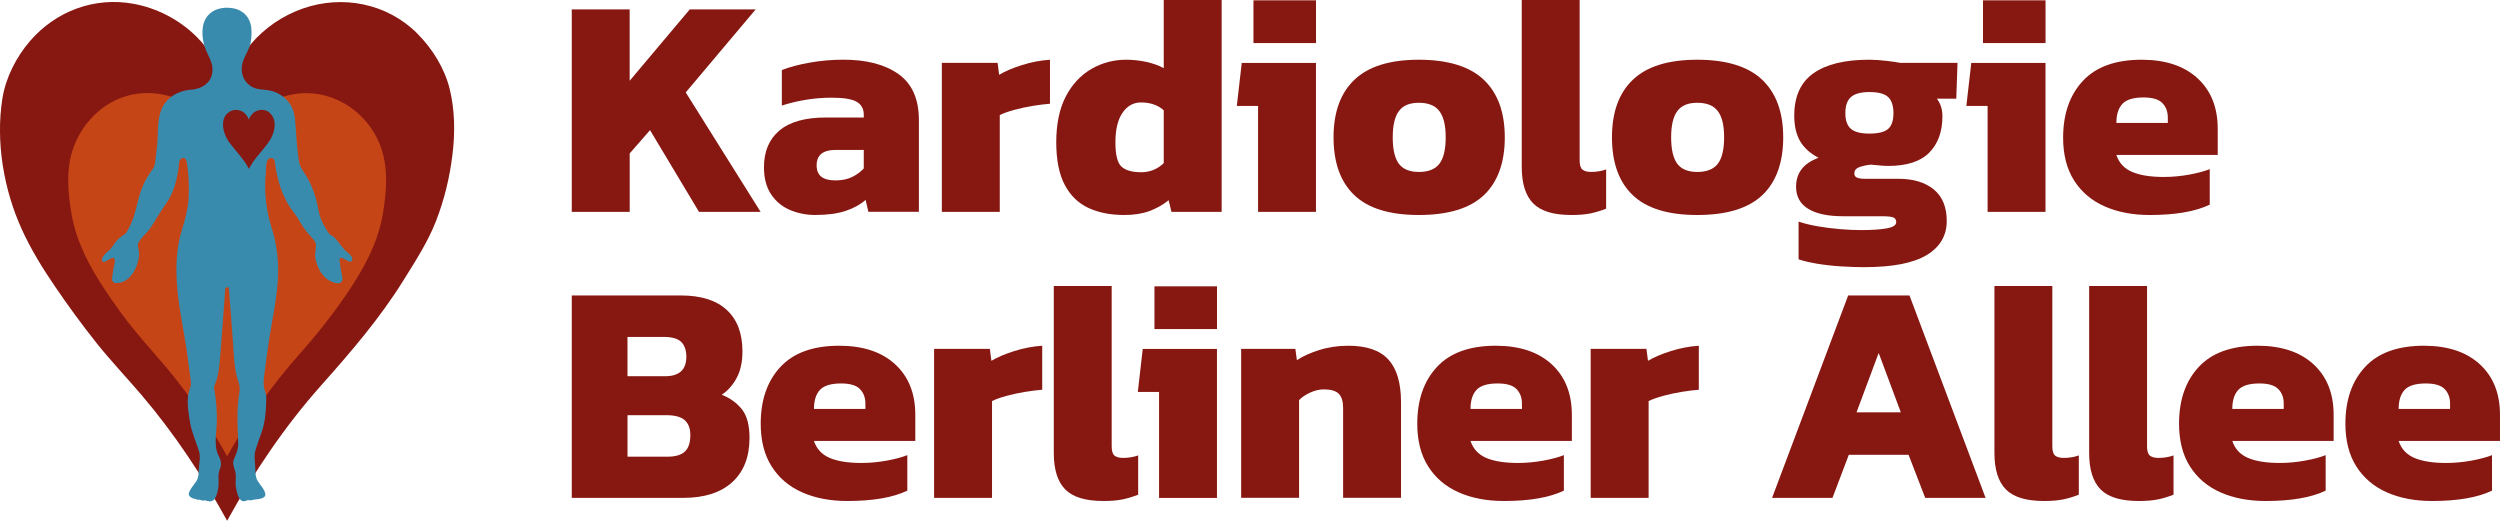 <?xml version="1.0" encoding="UTF-8"?>
<svg id="Ebene_2" data-name="Ebene 2" xmlns="http://www.w3.org/2000/svg" viewBox="0 0 629.54 131.14">
  <defs>
    <style>
      .cls-1 {
        fill: none;
        isolation: isolate;
      }

      .cls-2, .cls-3 {
        fill: #871711;
      }

      .cls-4 {
        fill: #398bae;
      }

      .cls-4, .cls-5, .cls-3, .cls-6 {
        fill-rule: evenodd;
      }

      .cls-5 {
        fill: #c54516;
      }

      .cls-6 {
        fill: #871812;
      }
    </style>
  </defs>
  <g id="Header">
    <g id="c">
      <path class="cls-3" d="m57.2,131.14c-6.2-11.25-13.24-21.92-21.59-31.71-3.76-4.41-7.76-8.6-11.37-13.14-3.64-4.58-7.08-9.28-10.37-14.12-3.12-4.57-6.09-9.37-8.38-14.42C.94,47.75-1.12,35.72.6,24.82c.83-5.26,3.5-10.48,6.96-14.49C14.07,2.8,23.74-.84,33.6.95c5.94,1.08,11.52,3.99,15.82,8.22,3.72,3.66,6.11,8.11,7.77,13,1.38-4.06,3.22-7.83,6.03-11.12,3.46-4.05,8-7.14,13.03-8.9,9.99-3.51,21.24-1.29,28.79,6.25,3.79,3.79,6.9,8.73,8.19,13.97,1.33,5.41,1.39,11.13.7,16.65-.71,5.74-2.03,11.23-4.13,16.63-2.07,5.32-5.2,10.11-8.2,14.94-5.89,9.49-13.25,18.06-20.66,26.38-9.29,10.43-17.03,21.96-23.75,34.17"/>
      <path class="cls-5" d="m39.11,89.32c7.02,7.88,12.96,16.37,18.09,25.58,5.13-9.22,11.1-17.68,18.09-25.58,5.44-6.15,10.52-12.61,14.8-19.64,2.95-4.85,5.35-10.09,6.3-15.73.99-5.85,1.5-12.13-.81-17.74-3.62-8.81-12.84-14.31-22.33-12.36-7.8,1.6-13.53,7.36-16.05,14.75-1.44-4.22-3.74-7.93-7.3-10.71-4.25-3.31-9.77-4.97-15.14-4.31-7.5.92-13.55,6.39-16.17,13.32-2.03,5.37-1.53,11.38-.59,16.92,1.17,6.93,4.47,13.2,8.32,18.99,2.48,3.73,5.09,7.42,7.96,10.86,1.59,1.91,3.2,3.78,4.84,5.64"/>
      <path class="cls-4" d="m48.67,22.53c2.34-.37,4.29-1.56,4.76-4.05.42-2.26-.72-3.85-1.55-5.81-.96-2.26-1.39-5.68-.11-7.92,1.4-2.46,4.29-3.15,6.95-2.66,2.77.51,4.52,2.62,4.6,5.46.04,1.37.02,2.74-.44,4.05-.6,1.7-1.75,3.24-1.97,5.06-.33,2.67,1.21,5.12,3.89,5.71,1.23.27,2.46.2,3.69.55,1.82.52,3.51,1.72,4.55,3.29,1.09,1.64,1.24,3.4,1.37,5.28.21,2.98.42,5.97.83,8.93.24,1.74,1.22,2.74,2.08,4.23,1.51,2.59,2.38,5.4,2.89,8.34.21,1.22.69,2.5,1.28,3.59.37.68.75,1.32,1.17,1.97.37.56.99.76,1.48,1.21,1.07.99,1.73,2.26,2.73,3.26.5.5,2.37,1.63,1.73,2.65-.66,1.05-3.35-2.21-3.08.08.1.88.25,1.75.39,2.62.1.64.4,1.5.28,2.14-.26,1.44-2.32.65-3.12.22-1.16-.63-2.16-1.77-2.73-2.95-.56-1.16-1.08-2.67-.98-3.98.1-1.35.58-2.35-.41-3.45-.93-1.03-1.85-2.07-2.63-3.23-.78-1.17-1.4-2.45-2.28-3.55-3.08-3.88-4.23-8.29-4.89-13.07-.08-.6-.79-.85-1.29-.63-1.01.45-.85,2.92-.93,3.81-.31,3.22-.15,6.36.43,9.53.23,1.29.54,2.56.94,3.81.98,3.06,1.57,6.22,1.71,9.44.28,6.31-1.21,12.47-2.19,18.65-.49,3.09-.87,6.2-1.27,9.3-.15,1.16-.28,2.15-.04,3.32.13.6.38,1.12.48,1.74.11.64.04,1.34.03,1.99-.05,2.59-.35,5.32-1.26,7.75-.51,1.36-.99,2.71-1.41,4.1-.43,1.39-.15,2.94-.08,4.37.06,1.21,0,2.38.63,3.46.56.95,1.92,2.26,1.92,3.41,0,1.06-2.02,1.16-2.69,1.24-.56.07-.81.3-1.43.16-.57-.12-1.05.53-1.78.17-1-.5-1.39-2.59-1.53-3.56-.19-1.3.2-2.56-.17-3.89-.37-1.35-.81-1.98-.18-3.36.52-1.16,1-2.36.95-3.68-.1-2.96-.29-5.91-.14-8.88.07-1.4.23-2.78.46-4.16.24-1.41-.41-2.64-.74-4.03-.64-2.67-.7-5.44-.89-8.17-.2-2.76-.4-5.53-.62-8.29-.12-1.46-.23-2.92-.35-4.39-.03-.33-.05-.67-.08-1-.04-.56-.76-.47-.89,0-.46,5.81-.9,11.61-1.32,17.43-.09,1.31-.25,2.55-.48,3.83-.11.63-.28,1.28-.45,1.89-.16.55-.66,1.34-.57,1.91.49,2.88.77,5.76.68,8.68-.08,2.54-.81,5.86.4,8.21.67,1.29.88,2.18.34,3.55-.54,1.35-.22,2.59-.31,3.95-.07,1.05-.42,2.95-1.2,3.71-.5.49-1.04.41-1.66.29-.42-.08-.38-.23-.84-.13-.28.06-.58-.01-.84-.13-.29-.13-.41-.02-.71-.05-.3-.03-.49-.25-.77-.25-.47,0-1.23-.46-1.42-.87-.39-.88,1.35-2.77,1.79-3.46.64-.99.64-2.01.69-3.14.07-1.33.46-3.1.07-4.41-.78-2.55-1.94-5.01-2.34-7.65-.4-2.62-.97-5.67.02-8.2.4-1.01.21-2.12.07-3.16-.25-1.85-.5-3.7-.75-5.55-.73-5.43-1.98-10.76-2.47-16.23-.46-5.23-.38-10.38,1.25-15.44.8-2.49,1.46-5.17,1.59-7.8.14-2.91,0-5.69-.43-8.57-.11-.71-.44-1.8-1.43-1.2-.66.4-.57,1.55-.66,2.22-.31,2.22-.77,4.38-1.67,6.45-.94,2.19-2.43,3.88-3.61,5.88-.7,1.2-1.41,2.4-2.26,3.5-.82,1.04-2.08,2.06-2.63,3.26-.24.52.02,1.28.12,1.81.13.66.08,1.33-.02,1.99-.38,2.41-1.93,5.48-4.54,6.11-1.37.33-2.38.2-2.13-1.44.12-.74.24-1.49.35-2.23.08-.53.47-1.65.29-2.14-.43-1.24-2.11.83-2.84.59-1.21-.4.68-2.33,1.13-2.64,1.08-.75,1.57-2.14,2.54-3.03.55-.51,1.09-.9,1.72-1.31.46-.3.82-1.18,1.09-1.68,1.89-3.49,1.99-7.47,3.7-11.04.57-1.18,1.24-2.27,2-3.34.38-.53.66-.96.77-1.62.26-1.53.38-3.08.55-4.62.29-2.69.04-5.66.81-8.26,1.11-3.79,4.61-5.71,8.31-5.84"/>
      <path class="cls-6" d="m62.66,42.51c-.31-.53-.58-1.11-.94-1.61-.41-.57-.82-1.13-1.26-1.67-.89-1.08-1.78-2.14-2.63-3.25-.91-1.2-1.57-2.78-1.66-4.29-.07-1.08.2-2.37,1.06-3.11.44-.38.86-.66,1.44-.81.69-.17,1.44-.12,2.09.18.58.26,1.02.68,1.39,1.18.23.32.35.59.5.96,0,.02.01.03.02.05.12-.31.21-.6.41-.87.33-.45.67-.87,1.17-1.16,1.06-.61,2.6-.63,3.55.2.78.68,1.25,1.5,1.35,2.55.14,1.48-.35,3.03-1.09,4.3-.42.71-.96,1.38-1.47,2.03-.38.49-.78.97-1.18,1.44-.47.55-.92,1.09-1.35,1.67-.43.59-.8,1.19-1.16,1.83-.07.13-.15.26-.22.38"/>
      <g class="cls-1">
        <g class="cls-1">
          <path class="cls-2" d="m143.98,53.35V2.37h14.58v17.97l15.13-17.97h16.6l-17.61,20.9,18.85,30.08h-15.51l-12.33-20.58-5.12,5.86v14.72h-14.58Z"/>
        </g>
        <g class="cls-1">
          <path class="cls-2" d="m205.41,54.14c-2.33,0-4.49-.42-6.48-1.27-1.99-.84-3.58-2.16-4.77-3.96-1.19-1.79-1.78-4.06-1.78-6.81,0-3.96,1.29-7.03,3.88-9.22,2.58-2.19,6.49-3.29,11.71-3.29h9.54v-.71c0-1.48-.59-2.56-1.78-3.25-1.19-.69-3.28-1.03-6.28-1.03-4.24,0-8.43.66-12.57,1.98v-8.94c1.86-.74,4.19-1.36,6.98-1.86,2.79-.5,5.64-.75,8.53-.75,5.84,0,10.47,1.21,13.88,3.64,3.41,2.43,5.12,6.28,5.12,11.56v23.11h-12.72l-.7-3.01c-1.29,1.16-2.96,2.08-5,2.77-2.04.68-4.56,1.03-7.56,1.03Zm4.96-8.71c1.65,0,3.06-.29,4.23-.87,1.16-.58,2.13-1.29,2.91-2.14v-4.67h-7.06c-3.21,0-4.81,1.29-4.81,3.88s1.58,3.8,4.73,3.8Z"/>
        </g>
        <g class="cls-1">
          <path class="cls-2" d="m237.17,53.35V15.83h14.04l.39,3.01c1.5-.9,3.41-1.71,5.74-2.45,2.33-.74,4.68-1.19,7.06-1.35v11.08c-1.35.11-2.81.29-4.38.55-1.58.26-3.1.59-4.58.99-1.47.4-2.7.83-3.68,1.31v24.38h-14.58Z"/>
        </g>
        <g class="cls-1">
          <path class="cls-2" d="m283.12,54.14c-3.46,0-6.48-.59-9.04-1.78-2.56-1.19-4.55-3.13-5.97-5.82-1.42-2.69-2.13-6.28-2.13-10.76s.8-8.42,2.4-11.48c1.6-3.06,3.75-5.37,6.44-6.93,2.69-1.56,5.61-2.33,8.77-2.33,1.71,0,3.4.19,5.08.55,1.68.37,3.14.9,4.38,1.58V0h14.58v53.35h-12.64l-.7-2.93c-1.45,1.16-3.06,2.07-4.85,2.73s-3.89.99-6.32.99Zm4.19-10.76c2.22,0,4.14-.76,5.74-2.3v-13.3c-1.45-1.32-3.36-1.98-5.74-1.98-1.91,0-3.47.87-4.65,2.61-1.19,1.74-1.78,4.22-1.78,7.44s.52,5.21,1.55,6.13c1.03.92,2.66,1.39,4.89,1.39Z"/>
        </g>
        <g class="cls-1">
          <path class="cls-2" d="m316.8,53.35v-26.67h-5.35l1.24-10.84h18.69v37.52h-14.58Zm-1.16-42.5V.08h15.75v10.76h-15.75Z"/>
        </g>
        <g class="cls-1">
          <path class="cls-2" d="m357.3,54.14c-7.34,0-12.76-1.66-16.25-4.99-3.49-3.32-5.24-8.18-5.24-14.56s1.76-11.17,5.27-14.52c3.52-3.35,8.92-5.03,16.21-5.03s12.79,1.68,16.33,5.03c3.54,3.35,5.31,8.19,5.31,14.52s-1.76,11.24-5.27,14.56c-3.52,3.32-8.97,4.99-16.37,4.99Zm0-10.84c2.38,0,4.1-.69,5.16-2.06,1.06-1.37,1.59-3.59,1.59-6.65s-.53-5.21-1.59-6.61c-1.06-1.4-2.78-2.1-5.16-2.1s-4.01.7-5.04,2.1c-1.04,1.4-1.55,3.6-1.55,6.61s.52,5.28,1.55,6.65c1.03,1.37,2.71,2.06,5.04,2.06Z"/>
        </g>
        <g class="cls-1">
          <path class="cls-2" d="m395.69,54.14c-4.5,0-7.71-.98-9.62-2.93-1.91-1.95-2.87-5.01-2.87-9.18V0h14.58v40.37c0,1.16.23,1.94.7,2.33.47.4,1.19.59,2.17.59.67,0,1.33-.05,1.98-.16.65-.1,1.25-.26,1.82-.47v9.89c-1.35.53-2.65.92-3.92,1.19-1.27.26-2.88.4-4.85.4Z"/>
        </g>
        <g class="cls-1">
          <path class="cls-2" d="m427.41,54.14c-7.34,0-12.76-1.66-16.25-4.99-3.49-3.32-5.24-8.18-5.24-14.56s1.76-11.17,5.27-14.52c3.52-3.35,8.92-5.03,16.21-5.03s12.79,1.68,16.33,5.03c3.54,3.35,5.31,8.19,5.31,14.52s-1.76,11.24-5.27,14.56c-3.52,3.32-8.97,4.99-16.37,4.99Zm0-10.84c2.38,0,4.1-.69,5.16-2.06,1.06-1.37,1.59-3.59,1.59-6.65s-.53-5.21-1.59-6.61c-1.06-1.4-2.78-2.1-5.16-2.1s-4.01.7-5.04,2.1c-1.04,1.4-1.55,3.6-1.55,6.61s.52,5.28,1.55,6.65c1.03,1.37,2.71,2.06,5.04,2.06Z"/>
        </g>
        <g class="cls-1">
          <path class="cls-2" d="m469.51,67.28c-1.81,0-3.77-.07-5.9-.2-2.12-.13-4.12-.36-6.01-.67-1.89-.32-3.45-.69-4.69-1.11v-9.5c1.4.48,3.01.87,4.85,1.19,1.83.32,3.71.55,5.62.71,1.91.16,3.67.24,5.27.24,2.74,0,4.9-.15,6.48-.44,1.58-.29,2.37-.81,2.37-1.54,0-.63-.26-1.04-.78-1.23-.52-.19-1.5-.28-2.95-.28h-9.7c-3.77,0-6.68-.62-8.73-1.86-2.04-1.24-3.06-3.1-3.06-5.58,0-3.48,1.89-5.91,5.66-7.28-2.12-1.11-3.67-2.5-4.65-4.19-.98-1.69-1.47-3.83-1.47-6.41,0-4.85,1.62-8.42,4.85-10.69,3.23-2.27,7.9-3.4,14-3.4,1.29,0,2.74.09,4.34.28,1.6.19,2.77.36,3.49.51h14.43l-.31,9.02h-4.89c.93,1.21,1.4,2.69,1.4,4.43,0,3.85-1.1,6.9-3.3,9.14-2.2,2.24-5.65,3.36-10.35,3.36-.67,0-1.4-.04-2.17-.12-.78-.08-1.5-.14-2.17-.2-1.14.11-2.12.32-2.95.63-.83.32-1.24.84-1.24,1.58,0,.53.23.88.7,1.07.47.19,1.11.28,1.94.28h8.45c3.77,0,6.75.9,8.92,2.69,2.17,1.79,3.26,4.43,3.26,7.92,0,3.69-1.68,6.56-5.04,8.59-3.36,2.03-8.58,3.05-15.67,3.05Zm1.24-33.64c2.27,0,3.85-.4,4.73-1.19.88-.79,1.32-2.11,1.32-3.96s-.44-3.19-1.32-4.04c-.88-.84-2.46-1.27-4.73-1.27-2.12,0-3.66.41-4.62,1.23-.96.82-1.44,2.18-1.44,4.08,0,1.79.45,3.1,1.36,3.92.9.82,2.47,1.23,4.69,1.23Z"/>
        </g>
        <g class="cls-1">
          <path class="cls-2" d="m500.51,53.35v-26.67h-5.35l1.24-10.84h18.69v37.52h-14.58Zm-1.16-42.5V.08h15.75v10.76h-15.75Z"/>
        </g>
        <g class="cls-1">
          <path class="cls-2" d="m541.32,54.14c-4.29,0-8.08-.73-11.36-2.18-3.28-1.45-5.84-3.63-7.68-6.53-1.84-2.9-2.75-6.49-2.75-10.76,0-5.96,1.65-10.72,4.96-14.29,3.31-3.56,8.25-5.34,14.81-5.34,6,0,10.69,1.56,14.08,4.67,3.39,3.11,5.08,7.36,5.08,12.74v6.57h-25.52c.67,2.01,1.99,3.43,3.96,4.27,1.96.84,4.63,1.27,7.99,1.27,2.12,0,4.25-.2,6.4-.59,2.15-.4,3.86-.86,5.16-1.38v8.94c-3.62,1.74-8.66,2.61-15.12,2.61Zm-8.38-23.19h12.95v-1.35c0-1.48-.45-2.69-1.36-3.64-.91-.95-2.5-1.42-4.77-1.42-2.53,0-4.31.54-5.31,1.62-1.01,1.08-1.51,2.68-1.51,4.79Z"/>
        </g>
        <g class="cls-1">
          <path class="cls-2" d="m143.98,125.37v-50.97h27.46c5.07,0,8.92,1.21,11.56,3.64,2.64,2.43,3.96,5.91,3.96,10.45,0,2.64-.48,4.85-1.44,6.65-.96,1.79-2.21,3.22-3.76,4.27,2.12.84,3.81,2.07,5.08,3.68,1.27,1.61,1.9,4,1.9,7.16,0,4.8-1.45,8.52-4.34,11.16-2.9,2.64-7.01,3.96-12.33,3.96h-28.08Zm14.04-30.63h9.46c3.57,0,5.35-1.63,5.35-4.91,0-1.63-.43-2.88-1.28-3.72-.85-.84-2.34-1.27-4.46-1.27h-9.08v9.89Zm0,20.26h10.08c1.96,0,3.41-.42,4.34-1.27.93-.84,1.4-2.24,1.4-4.19,0-1.64-.47-2.88-1.4-3.72-.93-.84-2.48-1.27-4.65-1.27h-9.77v10.45Z"/>
        </g>
        <g class="cls-1">
          <path class="cls-2" d="m213.35,126.16c-4.29,0-8.08-.73-11.36-2.18-3.28-1.45-5.84-3.63-7.68-6.53-1.84-2.9-2.75-6.49-2.75-10.76,0-5.96,1.65-10.72,4.96-14.29,3.31-3.56,8.25-5.34,14.81-5.34,6,0,10.69,1.56,14.08,4.67,3.39,3.11,5.08,7.36,5.08,12.74v6.57h-25.52c.67,2.01,1.99,3.43,3.96,4.27,1.96.84,4.63,1.27,7.99,1.27,2.12,0,4.25-.2,6.4-.59,2.15-.4,3.86-.86,5.16-1.38v8.94c-3.62,1.74-8.66,2.61-15.12,2.61Zm-8.38-23.19h12.95v-1.35c0-1.48-.45-2.69-1.36-3.64-.91-.95-2.5-1.42-4.77-1.42-2.53,0-4.31.54-5.31,1.62-1.01,1.08-1.51,2.68-1.51,4.79Z"/>
        </g>
        <g class="cls-1">
          <path class="cls-2" d="m235.22,125.37v-37.52h14.04l.39,3.01c1.5-.9,3.41-1.71,5.74-2.45,2.33-.74,4.68-1.19,7.06-1.35v11.08c-1.35.11-2.81.29-4.38.55-1.58.26-3.1.59-4.58.99s-2.7.83-3.68,1.31v24.38h-14.58Z"/>
        </g>
        <g class="cls-1">
          <path class="cls-2" d="m277.85,126.16c-4.5,0-7.71-.98-9.62-2.93-1.91-1.95-2.87-5.01-2.87-9.18v-42.03h14.58v40.37c0,1.16.23,1.94.7,2.33s1.19.59,2.17.59c.67,0,1.33-.05,1.98-.16.65-.11,1.25-.26,1.82-.47v9.89c-1.35.53-2.65.92-3.92,1.19-1.27.26-2.88.4-4.85.4Z"/>
        </g>
        <g class="cls-1">
          <path class="cls-2" d="m291.87,125.37v-26.67h-5.35l1.24-10.84h18.69v37.52h-14.58Zm-1.16-42.5v-10.76h15.75v10.76h-15.75Z"/>
        </g>
        <g class="cls-1">
          <path class="cls-2" d="m312.54,125.37v-37.52h13.65l.39,2.85c1.4-.95,3.24-1.79,5.55-2.53,2.3-.74,4.77-1.11,7.41-1.11,4.6,0,7.96,1.16,10.08,3.48,2.12,2.32,3.18,5.91,3.18,10.76v24.06h-14.58v-22.56c0-1.69-.36-2.9-1.09-3.64-.73-.74-1.99-1.11-3.8-1.11-1.09,0-2.21.27-3.37.79-1.16.53-2.11,1.16-2.83,1.9v24.62h-14.58Z"/>
        </g>
        <g class="cls-1">
          <path class="cls-2" d="m378.68,126.16c-4.29,0-8.08-.73-11.36-2.18-3.28-1.45-5.84-3.63-7.68-6.53-1.84-2.9-2.75-6.49-2.75-10.76,0-5.96,1.65-10.72,4.96-14.29,3.31-3.56,8.25-5.34,14.81-5.34,6,0,10.69,1.56,14.08,4.67,3.39,3.11,5.08,7.36,5.08,12.74v6.57h-25.52c.67,2.01,1.99,3.43,3.96,4.27,1.96.84,4.63,1.27,7.99,1.27,2.12,0,4.25-.2,6.4-.59,2.15-.4,3.86-.86,5.16-1.38v8.94c-3.62,1.74-8.66,2.61-15.12,2.61Zm-8.38-23.19h12.95v-1.35c0-1.48-.45-2.69-1.36-3.64-.91-.95-2.5-1.42-4.77-1.42-2.53,0-4.31.54-5.31,1.62-1.01,1.08-1.51,2.68-1.51,4.79Z"/>
        </g>
        <g class="cls-1">
          <path class="cls-2" d="m400.56,125.37v-37.52h14.04l.39,3.01c1.5-.9,3.41-1.71,5.74-2.45,2.33-.74,4.68-1.19,7.06-1.35v11.08c-1.35.11-2.81.29-4.38.55-1.58.26-3.1.59-4.58.99s-2.7.83-3.68,1.31v24.38h-14.58Z"/>
        </g>
        <g class="cls-1">
          <path class="cls-2" d="m446.24,125.37l19.16-50.97h15.44l19.16,50.97h-15.2l-4.19-10.84h-15.05l-4.11,10.84h-15.2Zm21.25-21.53h11.17l-5.58-14.96-5.58,14.96Z"/>
        </g>
        <g class="cls-1">
          <path class="cls-2" d="m514.72,126.16c-4.5,0-7.71-.98-9.62-2.93-1.91-1.95-2.87-5.01-2.87-9.18v-42.03h14.58v40.37c0,1.16.23,1.94.7,2.33s1.19.59,2.17.59c.67,0,1.33-.05,1.98-.16.65-.11,1.25-.26,1.82-.47v9.89c-1.35.53-2.65.92-3.92,1.19-1.27.26-2.88.4-4.85.4Z"/>
        </g>
        <g class="cls-1">
          <path class="cls-2" d="m538.57,126.16c-4.5,0-7.71-.98-9.62-2.93-1.91-1.95-2.87-5.01-2.87-9.18v-42.03h14.58v40.37c0,1.16.23,1.94.7,2.33s1.19.59,2.17.59c.67,0,1.33-.05,1.98-.16.65-.11,1.25-.26,1.82-.47v9.89c-1.35.53-2.65.92-3.92,1.19-1.27.26-2.88.4-4.85.4Z"/>
        </g>
        <g class="cls-1">
          <path class="cls-2" d="m570.51,126.16c-4.29,0-8.08-.73-11.36-2.18-3.28-1.45-5.84-3.63-7.68-6.53-1.84-2.9-2.75-6.49-2.75-10.76,0-5.96,1.65-10.72,4.96-14.29,3.31-3.56,8.25-5.34,14.81-5.34,6,0,10.69,1.56,14.08,4.67,3.39,3.11,5.08,7.36,5.08,12.74v6.57h-25.52c.67,2.01,1.99,3.43,3.96,4.27,1.96.84,4.63,1.27,7.99,1.27,2.12,0,4.25-.2,6.4-.59,2.15-.4,3.86-.86,5.16-1.38v8.94c-3.62,1.74-8.66,2.61-15.12,2.61Zm-8.38-23.19h12.95v-1.35c0-1.48-.45-2.69-1.36-3.64-.91-.95-2.5-1.42-4.77-1.42-2.53,0-4.31.54-5.31,1.62-1.01,1.08-1.51,2.68-1.51,4.79Z"/>
        </g>
        <g class="cls-1">
          <path class="cls-2" d="m612.4,126.16c-4.29,0-8.08-.73-11.36-2.18-3.28-1.45-5.84-3.63-7.68-6.53-1.84-2.9-2.75-6.49-2.75-10.76,0-5.96,1.65-10.72,4.96-14.29,3.31-3.56,8.25-5.34,14.81-5.34,6,0,10.69,1.56,14.08,4.67,3.39,3.11,5.08,7.36,5.08,12.74v6.57h-25.52c.67,2.01,1.99,3.43,3.96,4.27,1.96.84,4.63,1.27,7.99,1.27,2.12,0,4.25-.2,6.4-.59,2.15-.4,3.86-.86,5.16-1.38v8.94c-3.62,1.74-8.66,2.61-15.12,2.61Zm-8.38-23.19h12.95v-1.35c0-1.48-.45-2.69-1.36-3.64-.91-.95-2.5-1.42-4.77-1.42-2.53,0-4.31.54-5.31,1.62-1.01,1.08-1.51,2.68-1.51,4.79Z"/>
        </g>
      </g>
    </g>
  </g>
</svg>